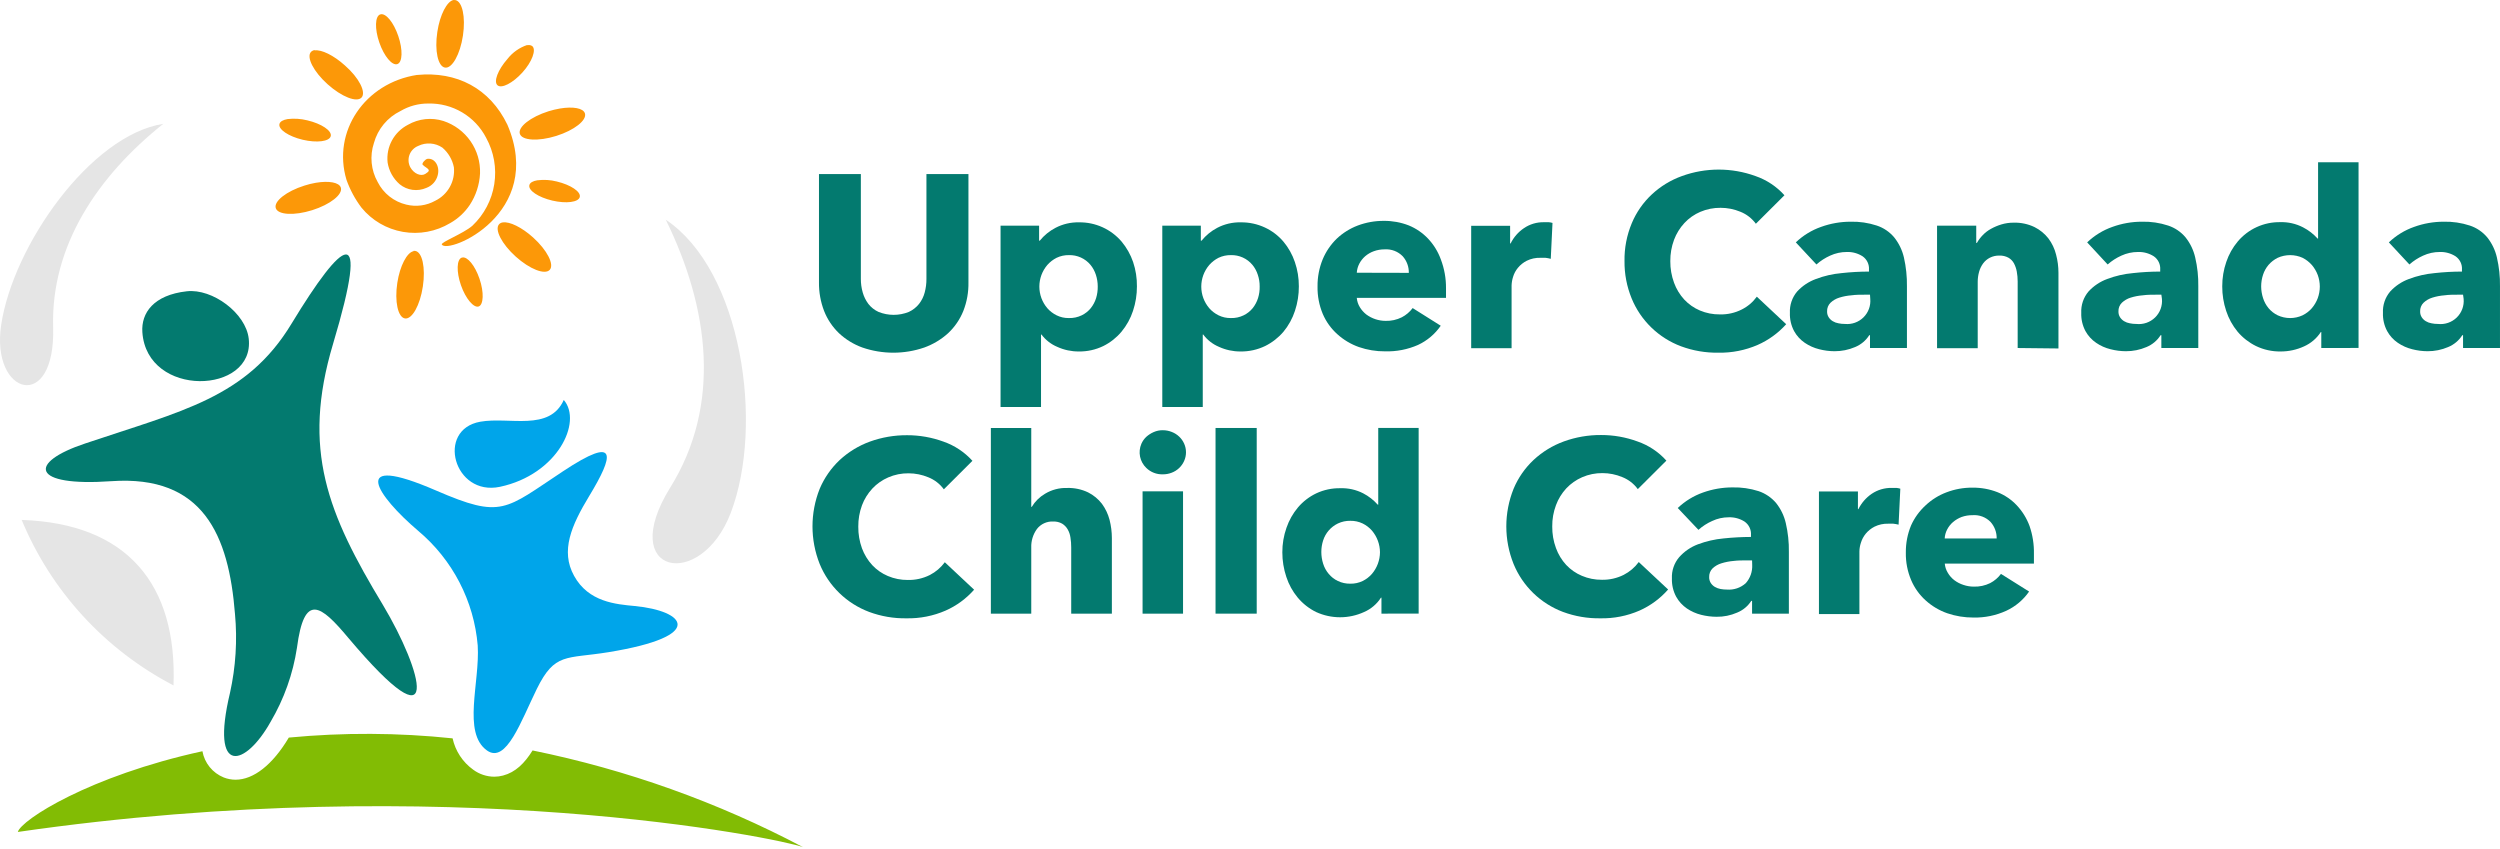 <svg width="315" height="107" viewBox="0 0 315 107" fill="none" xmlns="http://www.w3.org/2000/svg">
<path d="M121.377 39.188C120.951 40.246 120.299 41.198 119.467 41.979C118.594 42.772 117.574 43.386 116.464 43.786C113.934 44.657 111.184 44.657 108.654 43.786C107.559 43.389 106.557 42.775 105.708 41.979C104.891 41.194 104.253 40.242 103.839 39.188C103.396 38.038 103.176 36.814 103.191 35.582V21.934H108.468V35.147C108.465 35.722 108.544 36.295 108.703 36.849C108.849 37.37 109.09 37.859 109.415 38.293C109.753 38.727 110.192 39.073 110.694 39.301C111.918 39.796 113.289 39.796 114.514 39.301C115.015 39.069 115.456 38.724 115.8 38.293C116.134 37.865 116.377 37.374 116.513 36.849C116.661 36.294 116.735 35.721 116.731 35.147V21.934H122.024V35.582C122.047 36.815 121.827 38.04 121.377 39.188Z" fill="#037A6F"/>
<path d="M143.252 36.082C143.257 37.132 143.09 38.175 142.758 39.172C142.444 40.128 141.953 41.017 141.31 41.793C140.68 42.547 139.9 43.163 139.019 43.6C138.054 44.068 136.993 44.303 135.92 44.286C134.987 44.29 134.065 44.092 133.217 43.705C132.425 43.373 131.737 42.836 131.226 42.148H131.169V51.28H126.07V28.435H130.926V30.322H131.015C131.556 29.656 132.228 29.107 132.99 28.709C133.905 28.23 134.927 27.991 135.96 28.015C136.977 28.001 137.984 28.211 138.91 28.629C139.836 29.047 140.658 29.664 141.318 30.435C141.959 31.202 142.453 32.08 142.775 33.025C143.103 34.01 143.264 35.044 143.252 36.082ZM138.315 36.082C138.314 35.586 138.235 35.093 138.081 34.622C137.936 34.166 137.705 33.741 137.401 33.372C137.071 32.974 136.655 32.658 136.183 32.445C135.712 32.233 135.198 32.13 134.681 32.145C134.144 32.136 133.612 32.252 133.128 32.484C132.685 32.709 132.289 33.015 131.962 33.388C131.642 33.763 131.39 34.192 131.218 34.654C130.872 35.594 130.872 36.626 131.218 37.566C131.39 38.029 131.642 38.457 131.962 38.833C132.287 39.205 132.684 39.509 133.128 39.728C133.61 39.967 134.143 40.086 134.681 40.075C135.241 40.092 135.797 39.973 136.3 39.728C136.739 39.515 137.125 39.21 137.433 38.833C137.738 38.451 137.969 38.016 138.113 37.55C138.256 37.074 138.324 36.579 138.315 36.082Z" fill="#037A6F"/>
<path d="M163.655 36.082C163.66 37.132 163.493 38.175 163.162 39.172C162.85 40.127 162.361 41.016 161.721 41.793C161.081 42.546 160.293 43.161 159.406 43.6C158.438 44.066 157.374 44.301 156.299 44.286C155.366 44.29 154.444 44.092 153.596 43.705C152.804 43.373 152.116 42.836 151.605 42.148H151.548V51.28H146.449V28.435H151.305V30.322H151.402C151.94 29.656 152.609 29.107 153.369 28.709C154.284 28.23 155.306 27.991 156.339 28.015C157.39 28.001 158.43 28.225 159.382 28.669C160.271 29.083 161.061 29.682 161.697 30.427C162.341 31.192 162.835 32.07 163.154 33.017C163.491 34.003 163.661 35.039 163.655 36.082ZM158.718 36.082C158.722 35.586 158.642 35.092 158.484 34.622C158.339 34.166 158.108 33.741 157.804 33.372C157.474 32.974 157.058 32.658 156.587 32.445C156.115 32.233 155.602 32.13 155.085 32.145C154.547 32.137 154.016 32.253 153.531 32.484C153.088 32.709 152.693 33.015 152.365 33.388C152.045 33.763 151.793 34.192 151.621 34.654C151.275 35.594 151.275 36.626 151.621 37.566C151.793 38.029 152.045 38.457 152.365 38.833C152.691 39.205 153.087 39.509 153.531 39.728C154.014 39.966 154.546 40.084 155.085 40.075C155.645 40.093 156.2 39.974 156.703 39.728C157.142 39.515 157.528 39.21 157.836 38.833C158.141 38.451 158.372 38.016 158.516 37.55C158.663 37.075 158.731 36.579 158.718 36.082Z" fill="#037A6F"/>
<path d="M182.197 36.324V36.945C182.197 37.155 182.197 37.349 182.197 37.534H170.955C170.991 37.952 171.124 38.355 171.344 38.712C171.557 39.061 171.831 39.369 172.153 39.623C172.856 40.143 173.706 40.425 174.581 40.43C175.291 40.451 175.994 40.296 176.629 39.978C177.166 39.698 177.633 39.301 177.996 38.817L181.533 41.043C180.812 42.09 179.823 42.926 178.668 43.463C177.362 44.037 175.943 44.312 174.516 44.27C173.395 44.277 172.282 44.094 171.222 43.729C170.22 43.375 169.299 42.827 168.511 42.116C167.72 41.41 167.093 40.54 166.674 39.567C166.214 38.469 165.988 37.288 166.01 36.098C165.995 34.926 166.215 33.764 166.658 32.678C167.066 31.699 167.669 30.812 168.43 30.072C169.192 29.354 170.089 28.792 171.069 28.419C172.121 28.022 173.238 27.823 174.362 27.83C175.436 27.819 176.502 28.013 177.503 28.402C178.422 28.777 179.25 29.344 179.931 30.064C180.645 30.821 181.196 31.716 181.549 32.694C181.989 33.854 182.208 35.084 182.197 36.324ZM177.511 34.38C177.528 33.616 177.256 32.873 176.75 32.299C176.457 31.995 176.101 31.759 175.707 31.607C175.312 31.455 174.889 31.391 174.468 31.419C174.001 31.416 173.538 31.495 173.1 31.653C172.703 31.796 172.336 32.01 172.015 32.283C171.71 32.548 171.458 32.868 171.271 33.226C171.087 33.58 170.98 33.967 170.955 34.364L177.511 34.38Z" fill="#037A6F"/>
<path d="M195.397 32.613C195.179 32.552 194.957 32.509 194.733 32.484H194.094C193.497 32.464 192.905 32.592 192.37 32.855C191.939 33.073 191.558 33.378 191.253 33.751C190.976 34.085 190.769 34.472 190.646 34.888C190.534 35.238 190.471 35.602 190.46 35.969V43.874H185.369V28.451H190.274V30.677H190.338C190.718 29.9 191.296 29.235 192.014 28.75C192.754 28.245 193.634 27.982 194.531 27.999C194.733 27.987 194.935 27.987 195.138 27.999C195.3 28.01 195.46 28.04 195.615 28.088L195.397 32.613Z" fill="#037A6F"/>
<path d="M221.457 43.463C219.901 44.137 218.217 44.47 216.52 44.439C214.914 44.464 213.316 44.191 211.81 43.633C210.411 43.109 209.137 42.303 208.066 41.264C206.995 40.226 206.15 38.978 205.586 37.599C204.976 36.106 204.67 34.508 204.688 32.896C204.661 31.261 204.973 29.638 205.603 28.128C206.178 26.75 207.041 25.51 208.136 24.491C209.228 23.474 210.517 22.689 211.923 22.183C214.916 21.097 218.197 21.097 221.19 22.183C222.594 22.667 223.85 23.5 224.84 24.603L221.239 28.193C220.743 27.514 220.064 26.988 219.28 26.677C218.493 26.351 217.648 26.184 216.796 26.184C215.917 26.174 215.046 26.348 214.238 26.693C213.477 27.018 212.793 27.499 212.231 28.104C211.664 28.718 211.221 29.436 210.928 30.218C210.61 31.078 210.451 31.988 210.459 32.904C210.451 33.831 210.61 34.752 210.928 35.623C211.213 36.407 211.65 37.128 212.215 37.744C212.769 38.337 213.442 38.806 214.19 39.123C214.985 39.459 215.842 39.626 216.706 39.615C217.664 39.64 218.612 39.427 219.466 38.994C220.219 38.617 220.869 38.063 221.36 37.381L225.059 40.85C224.059 41.967 222.831 42.858 221.457 43.463Z" fill="#037A6F"/>
<path d="M226.273 30.54C227.181 29.671 228.265 29.005 229.453 28.588C230.644 28.157 231.901 27.936 233.168 27.935C234.288 27.907 235.405 28.07 236.47 28.419C237.325 28.701 238.085 29.215 238.663 29.903C239.26 30.647 239.68 31.516 239.894 32.444C240.165 33.637 240.292 34.859 240.274 36.082V43.85H235.62V42.237H235.523C235.1 42.907 234.477 43.428 233.743 43.729C232.922 44.081 232.038 44.259 231.145 44.254C230.495 44.251 229.848 44.167 229.219 44.004C228.571 43.845 227.957 43.572 227.406 43.197C226.844 42.816 226.38 42.307 226.054 41.713C225.68 41.008 225.499 40.218 225.528 39.422C225.48 38.441 225.807 37.478 226.443 36.727C227.093 36.022 227.903 35.483 228.806 35.154C229.845 34.759 230.935 34.51 232.043 34.412C233.188 34.285 234.339 34.221 235.491 34.219V33.977C235.514 33.65 235.452 33.322 235.31 33.027C235.168 32.731 234.952 32.478 234.682 32.291C234.088 31.914 233.394 31.725 232.691 31.75C231.967 31.75 231.252 31.907 230.594 32.21C229.967 32.492 229.385 32.867 228.871 33.323L226.273 30.54ZM235.62 37.131H234.965C234.406 37.131 233.84 37.131 233.273 37.211C232.757 37.25 232.246 37.347 231.752 37.502C231.34 37.627 230.964 37.845 230.651 38.139C230.505 38.281 230.39 38.452 230.315 38.641C230.24 38.83 230.205 39.033 230.214 39.236C230.204 39.498 230.275 39.757 230.416 39.978C230.546 40.179 230.721 40.347 230.926 40.47C231.147 40.604 231.392 40.695 231.647 40.736C231.913 40.793 232.184 40.82 232.456 40.817C232.884 40.859 233.316 40.807 233.722 40.663C234.127 40.519 234.496 40.288 234.801 39.986C235.107 39.684 235.341 39.319 235.488 38.916C235.636 38.513 235.692 38.082 235.653 37.655L235.62 37.131Z" fill="#037A6F"/>
<path d="M254.226 43.85V35.453C254.227 35.036 254.189 34.62 254.113 34.211C254.049 33.85 253.928 33.502 253.757 33.178C253.595 32.882 253.354 32.636 253.061 32.468C252.714 32.281 252.323 32.189 251.928 32.202C251.513 32.192 251.102 32.283 250.73 32.468C250.391 32.64 250.097 32.889 249.872 33.194C249.638 33.515 249.465 33.876 249.362 34.259C249.248 34.669 249.191 35.092 249.192 35.517V43.874H244.069V28.435H249.006V30.613H249.087C249.286 30.257 249.531 29.929 249.816 29.637C250.122 29.315 250.477 29.042 250.868 28.83C251.286 28.598 251.728 28.411 252.187 28.274C252.68 28.126 253.193 28.053 253.708 28.056C254.62 28.027 255.525 28.218 256.347 28.612C257.033 28.953 257.634 29.444 258.103 30.048C258.557 30.655 258.885 31.346 259.066 32.081C259.265 32.829 259.366 33.599 259.365 34.372V43.907L254.226 43.85Z" fill="#037A6F"/>
<path d="M262.984 30.54C263.892 29.671 264.976 29.005 266.164 28.588C267.355 28.156 268.612 27.935 269.879 27.935C270.999 27.907 272.116 28.07 273.181 28.419C274.036 28.701 274.795 29.215 275.374 29.903C275.968 30.648 276.386 31.516 276.596 32.444C276.875 33.636 277.005 34.858 276.985 36.082V43.85H272.331V42.237H272.234C271.811 42.907 271.188 43.428 270.454 43.729C269.633 44.081 268.749 44.259 267.856 44.254C267.206 44.251 266.559 44.167 265.93 44.004C265.281 43.847 264.667 43.574 264.117 43.197C263.555 42.816 263.091 42.307 262.765 41.713C262.391 41.008 262.21 40.218 262.239 39.422C262.191 38.441 262.518 37.478 263.154 36.727C263.801 36.023 264.609 35.483 265.509 35.154C266.549 34.76 267.638 34.511 268.746 34.412C269.888 34.285 271.036 34.22 272.186 34.219V33.977C272.21 33.65 272.148 33.322 272.006 33.026C271.864 32.731 271.647 32.477 271.376 32.291C270.782 31.915 270.088 31.726 269.385 31.75C268.661 31.75 267.946 31.907 267.289 32.21C266.661 32.492 266.08 32.867 265.565 33.323L262.984 30.54ZM272.331 37.131H271.676C271.117 37.131 270.551 37.131 269.984 37.211C269.468 37.25 268.957 37.347 268.463 37.502C268.051 37.627 267.675 37.845 267.362 38.139C267.216 38.281 267.101 38.452 267.026 38.641C266.951 38.83 266.916 39.033 266.925 39.236C266.915 39.498 266.986 39.757 267.127 39.978C267.257 40.179 267.432 40.347 267.637 40.47C267.858 40.604 268.103 40.695 268.358 40.736C268.623 40.793 268.895 40.82 269.167 40.817C269.598 40.866 270.035 40.818 270.445 40.677C270.856 40.536 271.23 40.306 271.54 40.003C271.85 39.7 272.088 39.333 272.238 38.926C272.387 38.52 272.444 38.086 272.404 37.655L272.331 37.131Z" fill="#037A6F"/>
<path d="M292.483 43.85V41.834H292.426C291.909 42.632 291.169 43.263 290.298 43.649C289.376 44.071 288.374 44.288 287.36 44.286C286.284 44.301 285.22 44.067 284.252 43.6C283.364 43.163 282.576 42.548 281.937 41.793C281.297 41.017 280.809 40.127 280.497 39.172C280.165 38.175 279.998 37.132 280.003 36.082C279.998 35.034 280.171 33.992 280.513 33.001C280.831 32.054 281.326 31.176 281.97 30.411C282.623 29.641 283.439 29.024 284.36 28.605C285.281 28.187 286.283 27.977 287.295 27.991C288.298 27.959 289.293 28.184 290.184 28.645C290.879 29.002 291.501 29.483 292.021 30.064H292.078V20.449H297.177V43.842L292.483 43.85ZM292.297 36.106C292.295 35.611 292.207 35.12 292.038 34.654C291.865 34.192 291.613 33.764 291.293 33.388C290.966 33.016 290.57 32.709 290.128 32.484C289.634 32.261 289.099 32.146 288.558 32.146C288.016 32.146 287.481 32.261 286.987 32.484C286.549 32.702 286.159 33.003 285.838 33.372C285.526 33.739 285.289 34.164 285.142 34.622C284.988 35.093 284.908 35.586 284.907 36.082C284.909 36.581 284.989 37.076 285.142 37.55C285.289 38.019 285.525 38.454 285.838 38.833C286.154 39.208 286.546 39.514 286.987 39.728C287.479 39.957 288.015 40.075 288.558 40.075C289.1 40.075 289.636 39.957 290.128 39.728C290.572 39.51 290.968 39.205 291.293 38.833C291.613 38.457 291.865 38.029 292.038 37.566C292.208 37.098 292.295 36.604 292.297 36.106Z" fill="#037A6F"/>
<path d="M300.996 30.54C301.905 29.671 302.989 29.005 304.177 28.588C305.368 28.157 306.625 27.936 307.892 27.935C309.012 27.907 310.129 28.07 311.194 28.419C312.049 28.701 312.808 29.215 313.387 29.903C313.981 30.648 314.399 31.516 314.609 32.444C314.887 33.636 315.018 34.858 314.998 36.082V43.85H310.344V42.237H310.247C309.823 42.907 309.201 43.428 308.466 43.729C307.646 44.081 306.761 44.259 305.868 44.254C305.218 44.251 304.571 44.167 303.942 44.004C303.294 43.845 302.68 43.572 302.129 43.197C301.567 42.816 301.104 42.307 300.778 41.713C300.404 41.008 300.222 40.218 300.252 39.422C300.203 38.441 300.53 37.478 301.166 36.727C301.814 36.023 302.621 35.483 303.521 35.154C304.561 34.76 305.651 34.511 306.759 34.412C307.904 34.285 309.054 34.22 310.206 34.219V33.977C310.23 33.65 310.168 33.322 310.026 33.027C309.884 32.731 309.667 32.478 309.397 32.291C308.803 31.915 308.109 31.726 307.406 31.75C306.682 31.75 305.967 31.907 305.31 32.21C304.682 32.492 304.101 32.867 303.586 33.323L300.996 30.54ZM310.344 37.131H309.688C309.13 37.131 308.563 37.131 307.997 37.211C307.48 37.25 306.97 37.347 306.475 37.502C306.064 37.627 305.687 37.845 305.375 38.139C305.228 38.281 305.114 38.452 305.039 38.641C304.963 38.83 304.929 39.033 304.938 39.236C304.928 39.498 304.999 39.757 305.14 39.978C305.27 40.179 305.444 40.347 305.65 40.47C305.871 40.604 306.115 40.695 306.37 40.736C306.636 40.793 306.908 40.82 307.18 40.817C307.611 40.866 308.048 40.818 308.458 40.677C308.869 40.536 309.243 40.306 309.553 40.003C309.863 39.7 310.101 39.333 310.251 38.926C310.4 38.52 310.457 38.086 310.417 37.655L310.344 37.131Z" fill="#037A6F"/>
<path d="M119.151 76.932C117.596 77.61 115.912 77.943 114.215 77.908C112.61 77.934 111.016 77.66 109.512 77.102C108.112 76.576 106.836 75.768 105.764 74.728C104.692 73.689 103.846 72.44 103.281 71.06C102.072 68.018 102.072 64.631 103.281 61.589C103.862 60.214 104.724 58.975 105.814 57.951C106.911 56.94 108.198 56.156 109.601 55.644C111.105 55.099 112.695 54.826 114.295 54.837C115.858 54.834 117.409 55.108 118.876 55.644C120.278 56.132 121.533 56.965 122.526 58.064L118.925 61.654C118.429 60.974 117.75 60.448 116.966 60.137C116.179 59.809 115.335 59.639 114.482 59.637C113.599 59.626 112.725 59.802 111.916 60.153C111.16 60.479 110.479 60.957 109.917 61.557C109.345 62.172 108.899 62.892 108.606 63.678C108.291 64.536 108.135 65.444 108.145 66.357C108.134 67.286 108.291 68.209 108.606 69.083C108.896 69.867 109.335 70.588 109.901 71.205C110.452 71.795 111.123 72.262 111.868 72.576C112.663 72.913 113.52 73.084 114.384 73.076C115.344 73.097 116.294 72.884 117.152 72.455C117.901 72.071 118.549 71.519 119.046 70.842L122.737 74.302C121.747 75.427 120.524 76.325 119.151 76.932Z" fill="#037A6F"/>
<path d="M134.973 77.319V68.962C134.975 68.548 134.942 68.136 134.876 67.728C134.828 67.361 134.707 67.007 134.52 66.687C134.351 66.396 134.112 66.152 133.824 65.977C133.483 65.787 133.097 65.695 132.707 65.711C132.313 65.69 131.92 65.765 131.562 65.93C131.204 66.094 130.891 66.343 130.651 66.655C130.16 67.334 129.909 68.157 129.939 68.994V77.319H124.849V53.925H129.939V63.864H130.004C130.414 63.181 130.991 62.612 131.679 62.21C132.513 61.707 133.474 61.455 134.447 61.484C135.364 61.455 136.274 61.646 137.102 62.041C137.782 62.383 138.377 62.874 138.842 63.476C139.289 64.084 139.615 64.772 139.805 65.501C139.997 66.25 140.095 67.019 140.096 67.792V77.319H134.973Z" fill="#037A6F"/>
<path d="M149.435 56.983C149.437 57.361 149.357 57.736 149.201 58.08C149.052 58.416 148.838 58.72 148.572 58.973C148.305 59.226 147.991 59.425 147.647 59.556C147.286 59.699 146.901 59.77 146.514 59.766C146.13 59.779 145.748 59.713 145.391 59.575C145.033 59.436 144.708 59.227 144.434 58.959C144.034 58.576 143.76 58.081 143.648 57.539C143.537 56.998 143.594 56.435 143.811 55.926C143.955 55.591 144.167 55.289 144.434 55.039C144.71 54.792 145.024 54.59 145.365 54.442C145.726 54.282 146.118 54.202 146.514 54.208C146.902 54.207 147.287 54.281 147.647 54.426C147.993 54.559 148.309 54.759 148.578 55.015C148.841 55.264 149.053 55.563 149.201 55.894C149.355 56.236 149.435 56.608 149.435 56.983ZM143.964 77.319V61.904H149.063V77.319H143.964Z" fill="#037A6F"/>
<path d="M153.158 77.319V53.925H158.346V77.319H153.158Z" fill="#037A6F"/>
<path d="M174.063 77.319V75.31H173.998C173.485 76.11 172.744 76.739 171.87 77.117C170.923 77.55 169.893 77.775 168.851 77.775C167.809 77.775 166.779 77.55 165.832 77.117C164.942 76.68 164.154 76.061 163.518 75.302C162.875 74.53 162.387 73.643 162.077 72.689C161.743 71.69 161.573 70.644 161.575 69.591C161.57 68.542 161.745 67.5 162.093 66.51C162.414 65.566 162.908 64.691 163.55 63.928C164.184 63.185 164.967 62.584 165.849 62.162C166.795 61.718 167.83 61.498 168.875 61.516C169.878 61.482 170.873 61.704 171.765 62.162C172.457 62.522 173.077 63.006 173.594 63.589H173.658V53.917H178.749V77.311L174.063 77.319ZM173.877 69.583C173.869 68.584 173.511 67.62 172.865 66.856C172.54 66.484 172.144 66.18 171.7 65.961C171.216 65.728 170.683 65.612 170.146 65.622C169.601 65.611 169.06 65.727 168.568 65.961C168.129 66.173 167.738 66.472 167.42 66.839C167.101 67.207 166.861 67.635 166.714 68.099C166.563 68.568 166.487 69.058 166.488 69.551C166.487 70.049 166.564 70.544 166.714 71.019C166.859 71.492 167.098 71.931 167.419 72.309C167.733 72.687 168.125 72.992 168.568 73.205C169.06 73.439 169.601 73.555 170.146 73.544C170.683 73.554 171.216 73.438 171.7 73.205C172.144 72.986 172.54 72.682 172.865 72.309C173.511 71.546 173.869 70.582 173.877 69.583Z" fill="#037A6F"/>
<path d="M206.581 76.932C205.026 77.609 203.341 77.942 201.644 77.908C200.038 77.932 198.44 77.659 196.934 77.101C195.536 76.574 194.262 75.765 193.191 74.726C192.121 73.686 191.276 72.438 190.711 71.059C189.491 68.019 189.491 64.629 190.711 61.589C191.285 60.212 192.146 58.972 193.236 57.951C194.337 56.927 195.633 56.134 197.047 55.62C198.549 55.075 200.136 54.802 201.733 54.813C203.296 54.809 204.847 55.082 206.314 55.62C207.718 56.103 208.974 56.936 209.964 58.039L206.363 61.629C205.867 60.949 205.188 60.423 204.404 60.113C203.617 59.784 202.773 59.614 201.92 59.612C201.037 59.601 200.163 59.777 199.354 60.129C198.599 60.456 197.918 60.934 197.355 61.532C196.785 62.147 196.342 62.868 196.052 63.654C195.731 64.51 195.571 65.418 195.583 66.332C195.571 67.262 195.73 68.186 196.052 69.058C196.336 69.844 196.773 70.565 197.339 71.18C197.893 71.77 198.566 72.237 199.314 72.551C200.109 72.89 200.966 73.06 201.831 73.052C202.788 73.072 203.735 72.859 204.59 72.43C205.339 72.046 205.987 71.494 206.484 70.817L210.183 74.278C209.189 75.412 207.96 76.317 206.581 76.932Z" fill="#037A6F"/>
<path d="M211.397 64.009C212.307 63.142 213.391 62.476 214.578 62.057C215.767 61.632 217.021 61.413 218.284 61.412C219.407 61.385 220.526 61.546 221.595 61.888C222.447 62.178 223.205 62.694 223.788 63.38C224.38 64.122 224.798 64.988 225.01 65.913C225.288 67.105 225.418 68.327 225.398 69.551V77.319H220.761V75.706H220.664C220.237 76.374 219.612 76.892 218.875 77.19C218.059 77.547 217.176 77.725 216.285 77.714C215.636 77.711 214.989 77.63 214.359 77.472C213.712 77.312 213.098 77.039 212.546 76.666C211.986 76.283 211.523 75.774 211.195 75.181C210.819 74.478 210.635 73.688 210.661 72.89C210.614 71.908 210.944 70.945 211.583 70.196C212.226 69.477 213.034 68.924 213.938 68.583C214.979 68.193 216.068 67.943 217.176 67.841C218.321 67.72 219.472 67.658 220.623 67.655V67.405C220.645 67.078 220.582 66.752 220.441 66.456C220.299 66.161 220.083 65.907 219.814 65.719C219.22 65.343 218.526 65.155 217.823 65.179C217.098 65.177 216.382 65.337 215.727 65.647C215.098 65.926 214.516 66.301 214.003 66.76L211.397 64.009ZM220.761 70.608H220.105C219.547 70.608 218.98 70.608 218.414 70.68C217.897 70.724 217.387 70.824 216.892 70.979C216.482 71.102 216.106 71.317 215.792 71.608C215.646 71.751 215.531 71.924 215.456 72.114C215.381 72.305 215.346 72.509 215.355 72.713C215.347 72.975 215.418 73.233 215.557 73.455C215.687 73.656 215.861 73.824 216.067 73.947C216.287 74.076 216.528 74.166 216.779 74.213C217.046 74.262 217.317 74.286 217.588 74.286C218.019 74.321 218.453 74.267 218.862 74.128C219.271 73.99 219.648 73.769 219.968 73.479C220.531 72.846 220.821 72.017 220.777 71.172L220.761 70.608Z" fill="#037A6F"/>
<path d="M239.222 66.106C239.001 66.051 238.777 66.011 238.55 65.985C238.34 65.973 238.129 65.973 237.919 65.985C237.323 65.968 236.731 66.095 236.195 66.356C235.765 66.575 235.385 66.88 235.078 67.252C234.803 67.59 234.597 67.98 234.471 68.397C234.355 68.746 234.292 69.111 234.285 69.478V77.375H229.187V61.928H234.099V64.154H234.156C234.541 63.375 235.12 62.709 235.839 62.218C236.579 61.72 237.455 61.461 238.348 61.476C238.558 61.476 238.761 61.476 238.955 61.476C239.12 61.493 239.282 61.526 239.441 61.573L239.222 66.106Z" fill="#037A6F"/>
<path d="M256.274 69.801V70.422C256.274 70.624 256.274 70.825 256.274 71.011H245.041C245.076 71.426 245.209 71.827 245.429 72.181C245.637 72.536 245.912 72.848 246.238 73.1C246.585 73.362 246.974 73.564 247.388 73.697C247.812 73.842 248.258 73.916 248.707 73.915C249.418 73.937 250.124 73.785 250.762 73.471C251.298 73.192 251.763 72.795 252.122 72.31L255.667 74.536C254.941 75.582 253.95 76.418 252.794 76.956C251.495 77.55 250.078 77.843 248.65 77.811C247.53 77.815 246.416 77.633 245.356 77.271C244.351 76.919 243.426 76.37 242.637 75.657C241.847 74.948 241.223 74.075 240.808 73.1C240.344 72.006 240.115 70.827 240.136 69.64C240.12 68.464 240.343 67.298 240.792 66.211C241.219 65.254 241.839 64.395 242.613 63.686C243.375 62.965 244.275 62.403 245.259 62.033C246.308 61.633 247.422 61.433 248.545 61.444C249.619 61.433 250.685 61.627 251.685 62.017C252.606 62.384 253.435 62.949 254.113 63.67C254.825 64.429 255.376 65.323 255.732 66.3C256.116 67.427 256.299 68.611 256.274 69.801ZM251.58 67.849C251.596 67.087 251.325 66.347 250.819 65.776C250.527 65.472 250.17 65.237 249.775 65.088C249.381 64.939 248.958 64.879 248.537 64.912C248.071 64.907 247.608 64.983 247.169 65.138C246.774 65.287 246.407 65.503 246.085 65.776C245.778 66.039 245.525 66.36 245.34 66.719C245.156 67.069 245.051 67.454 245.032 67.849H251.58Z" fill="#037A6F"/>
<path d="M84.447 61.435C90.922 51.038 89.376 38.849 83.889 27.685C93.463 34.081 96.312 53.498 92.079 64.614C88.308 74.495 77.633 72.43 84.447 61.435Z" fill="#E5E5E5"/>
<path d="M21.863 86.362C13.226 81.867 6.452 74.485 2.73 65.51C16.084 65.961 22.332 73.673 21.863 86.362Z" fill="#E5E5E5"/>
<path d="M6.696 41.237C6.397 30.96 12.321 22.183 20.576 15.601C11.398 17.053 1.654 30.927 0.149 40.93C-1.195 49.852 7.012 52.102 6.696 41.237Z" fill="#E5E5E5"/>
<path d="M67.104 94.557C66.1 96.171 64.951 97.308 63.381 97.719C63.022 97.815 62.652 97.864 62.28 97.865C61.321 97.859 60.388 97.549 59.618 96.977C58.296 96.026 57.374 94.621 57.028 93.033C50.169 92.312 43.255 92.28 36.39 92.936C34.351 96.364 31.947 98.244 29.673 98.244C29.166 98.242 28.664 98.146 28.192 97.961C27.5 97.681 26.891 97.231 26.421 96.653C25.951 96.074 25.636 95.387 25.505 94.654C11.229 97.776 2.674 103.31 2.245 104.826C56.397 97.001 98.23 105.633 101.176 106.738C90.459 101.081 78.985 96.98 67.104 94.557Z" fill="#82BC04"/>
<path d="M101.144 106.73L101.304 106.818C101.257 106.778 101.203 106.748 101.144 106.73Z" fill="#82BC04"/>
<path d="M57.141 0C56.332 0.153 55.425 1.839 55.102 4.033C54.745 6.381 55.183 8.381 56.073 8.518C56.963 8.656 57.975 6.857 58.331 4.485C58.687 2.113 58.242 0.145 57.352 0.008L57.141 0ZM47.971 1.815H47.907C47.251 2.041 47.195 3.622 47.794 5.356C48.392 7.091 49.412 8.301 50.068 8.075C50.723 7.849 50.772 6.268 50.181 4.533C49.59 2.799 48.627 1.662 47.971 1.799V1.815ZM39.652 6.308C39.474 6.332 39.308 6.414 39.182 6.542C38.575 7.204 39.514 9.035 41.279 10.616C43.043 12.197 44.961 12.955 45.56 12.286C46.159 11.616 45.228 9.793 43.464 8.252C42.039 6.962 40.502 6.227 39.652 6.348V6.308ZM66.448 5.663C65.454 5.99 64.581 6.605 63.939 7.429C62.725 8.809 62.167 10.293 62.685 10.745C63.203 11.197 64.619 10.463 65.825 9.131C67.031 7.8 67.597 6.276 67.072 5.816C66.983 5.751 66.881 5.706 66.773 5.687C66.665 5.667 66.554 5.673 66.448 5.703V5.663ZM52.56 9.438C45.972 10.446 41.829 16.577 43.658 22.659C44.105 23.915 44.741 25.095 45.544 26.16C46.859 27.772 48.713 28.856 50.767 29.215C52.819 29.574 54.934 29.182 56.72 28.112C57.715 27.55 58.564 26.763 59.197 25.813C59.969 24.632 60.413 23.268 60.484 21.861C60.537 20.41 60.117 18.981 59.287 17.789C58.456 16.596 57.261 15.704 55.879 15.246C55.14 15.011 54.361 14.931 53.59 15.013C52.82 15.095 52.075 15.336 51.403 15.722C50.546 16.163 49.843 16.852 49.385 17.698C48.927 18.545 48.736 19.509 48.837 20.465C49.003 21.532 49.542 22.507 50.359 23.216C50.822 23.595 51.38 23.838 51.973 23.919C52.566 24 53.17 23.916 53.718 23.676C54.072 23.546 54.389 23.33 54.641 23.049C54.892 22.767 55.07 22.429 55.158 22.062C55.442 20.941 54.778 19.892 53.855 20.013C53.588 20.054 53.143 20.57 53.24 20.739C53.375 20.879 53.528 21.001 53.693 21.102C54.163 21.425 54.147 21.562 53.596 21.909C53.046 22.256 52.148 21.909 51.686 21.054C51.564 20.815 51.492 20.552 51.478 20.284C51.463 20.016 51.504 19.747 51.599 19.496C51.695 19.244 51.842 19.016 52.031 18.824C52.22 18.633 52.447 18.483 52.698 18.384C53.179 18.149 53.714 18.046 54.249 18.084C54.783 18.122 55.298 18.301 55.741 18.602C56.489 19.241 57 20.114 57.19 21.078C57.278 21.934 57.102 22.797 56.683 23.549C56.265 24.302 55.626 24.91 54.851 25.289C53.739 25.912 52.43 26.088 51.193 25.781C50.421 25.598 49.699 25.249 49.077 24.758C48.455 24.268 47.948 23.648 47.591 22.942C47.172 22.2 46.913 21.379 46.831 20.532C46.749 19.684 46.845 18.829 47.114 18.021C47.353 17.15 47.775 16.34 48.353 15.644C48.931 14.949 49.65 14.384 50.464 13.988C51.525 13.362 52.736 13.036 53.969 13.044C55.467 13.01 56.944 13.396 58.232 14.16C59.52 14.923 60.567 16.032 61.252 17.36C62.232 19.138 62.594 21.19 62.28 23.195C61.967 25.2 60.997 27.046 59.52 28.443C58.388 29.435 55.474 30.54 55.668 30.815C56.437 32.081 68.722 26.951 63.931 15.714C61.714 11.116 57.538 8.962 52.536 9.446L52.56 9.438ZM36.236 15.004C35.67 15.101 35.281 15.31 35.209 15.633C35.047 16.303 36.366 17.19 38.146 17.61C39.927 18.029 41.513 17.827 41.675 17.15C41.837 16.472 40.51 15.585 38.729 15.165C37.915 14.96 37.07 14.905 36.236 15.004ZM70.552 13.673C70.064 13.758 69.583 13.874 69.111 14.02C66.845 14.738 65.234 16.004 65.501 16.859C65.769 17.714 67.824 17.835 70.09 17.126C72.356 16.416 73.975 15.141 73.7 14.286C73.489 13.617 72.195 13.399 70.552 13.673ZM39.797 23.03C39.309 23.114 38.828 23.233 38.357 23.385C36.091 24.095 34.472 25.37 34.747 26.225C35.022 27.08 37.07 27.193 39.336 26.483C41.602 25.773 43.213 24.498 42.946 23.643C42.735 22.974 41.432 22.756 39.797 23.03ZM67.711 22.716C67.152 22.805 66.772 23.014 66.699 23.329C66.537 23.99 67.832 24.861 69.588 25.273C71.345 25.684 72.891 25.483 73.052 24.821C73.214 24.16 71.911 23.288 70.155 22.869C69.362 22.667 68.539 22.615 67.727 22.716H67.711ZM63.357 28.024C63.178 28.041 63.012 28.121 62.887 28.25C62.28 28.919 63.219 30.742 64.983 32.331C66.748 33.92 68.658 34.663 69.265 34.001C69.872 33.34 68.933 31.508 67.169 29.919C65.736 28.629 64.207 27.895 63.357 28.024ZM52.099 31.654C51.29 31.799 50.383 33.493 50.06 35.647C49.703 37.986 50.141 39.995 51.031 40.124C51.921 40.253 52.925 38.47 53.281 36.09C53.637 33.711 53.2 31.742 52.309 31.613C52.24 31.601 52.169 31.601 52.099 31.613V31.654ZM58.25 32.46H58.185C57.538 32.678 57.489 34.235 58.08 35.937C58.671 37.639 59.699 38.833 60.314 38.615C60.929 38.397 61.002 36.832 60.419 35.13C59.836 33.428 58.897 32.315 58.25 32.444V32.46Z" fill="#FC9808"/>
<path fill-rule="evenodd" clip-rule="evenodd" d="M60.192 81.328C60.484 85.991 58.226 92.315 61.358 94.558C63.786 96.284 65.655 90.839 67.638 86.805C69.912 82.191 71.304 83.046 76.67 82.175C89.133 80.142 86.317 76.964 79.972 76.359C77.609 76.133 74.153 75.867 72.332 72.552C70.6 69.414 71.984 66.228 74.234 62.509C77.285 57.483 78.062 54.66 70.932 59.387C63.599 64.227 63.268 65.405 54.948 61.807C43.771 56.967 47.454 62.428 52.706 66.897C54.845 68.694 56.607 70.893 57.891 73.37C59.176 75.846 59.958 78.55 60.192 81.328Z" fill="#00A5EA"/>
<path fill-rule="evenodd" clip-rule="evenodd" d="M60.516 53.136C64.19 52.482 69.24 54.41 71.037 50.393C73.424 53.176 70.228 59.799 62.992 61.339C57.181 62.565 54.907 54.136 60.516 53.136Z" fill="#00A5EA"/>
<path fill-rule="evenodd" clip-rule="evenodd" d="M48.238 76.206C41.318 64.751 37.968 56.676 41.966 43.326C46.757 27.322 43.188 30.153 36.746 40.761C31.081 50.15 22.866 51.78 10.734 55.877C3.45 58.297 3.895 61.347 14.028 60.629C25.61 59.822 28.823 67.429 29.608 77.359C29.915 80.679 29.704 84.025 28.984 87.281C26.427 97.986 30.967 96.558 34.099 90.943C35.79 88.073 36.916 84.909 37.417 81.618C38.332 74.632 40.396 76.197 43.892 80.376C56.072 94.815 53.231 84.53 48.238 76.206Z" fill="#037A6F"/>
<path fill-rule="evenodd" clip-rule="evenodd" d="M17.937 41.85C17.775 39.43 19.353 37.171 23.529 36.703C26.767 36.332 30.975 39.454 31.339 42.665C32.141 49.691 18.503 50.199 17.937 41.85Z" fill="#037A6F"/>
</svg>
